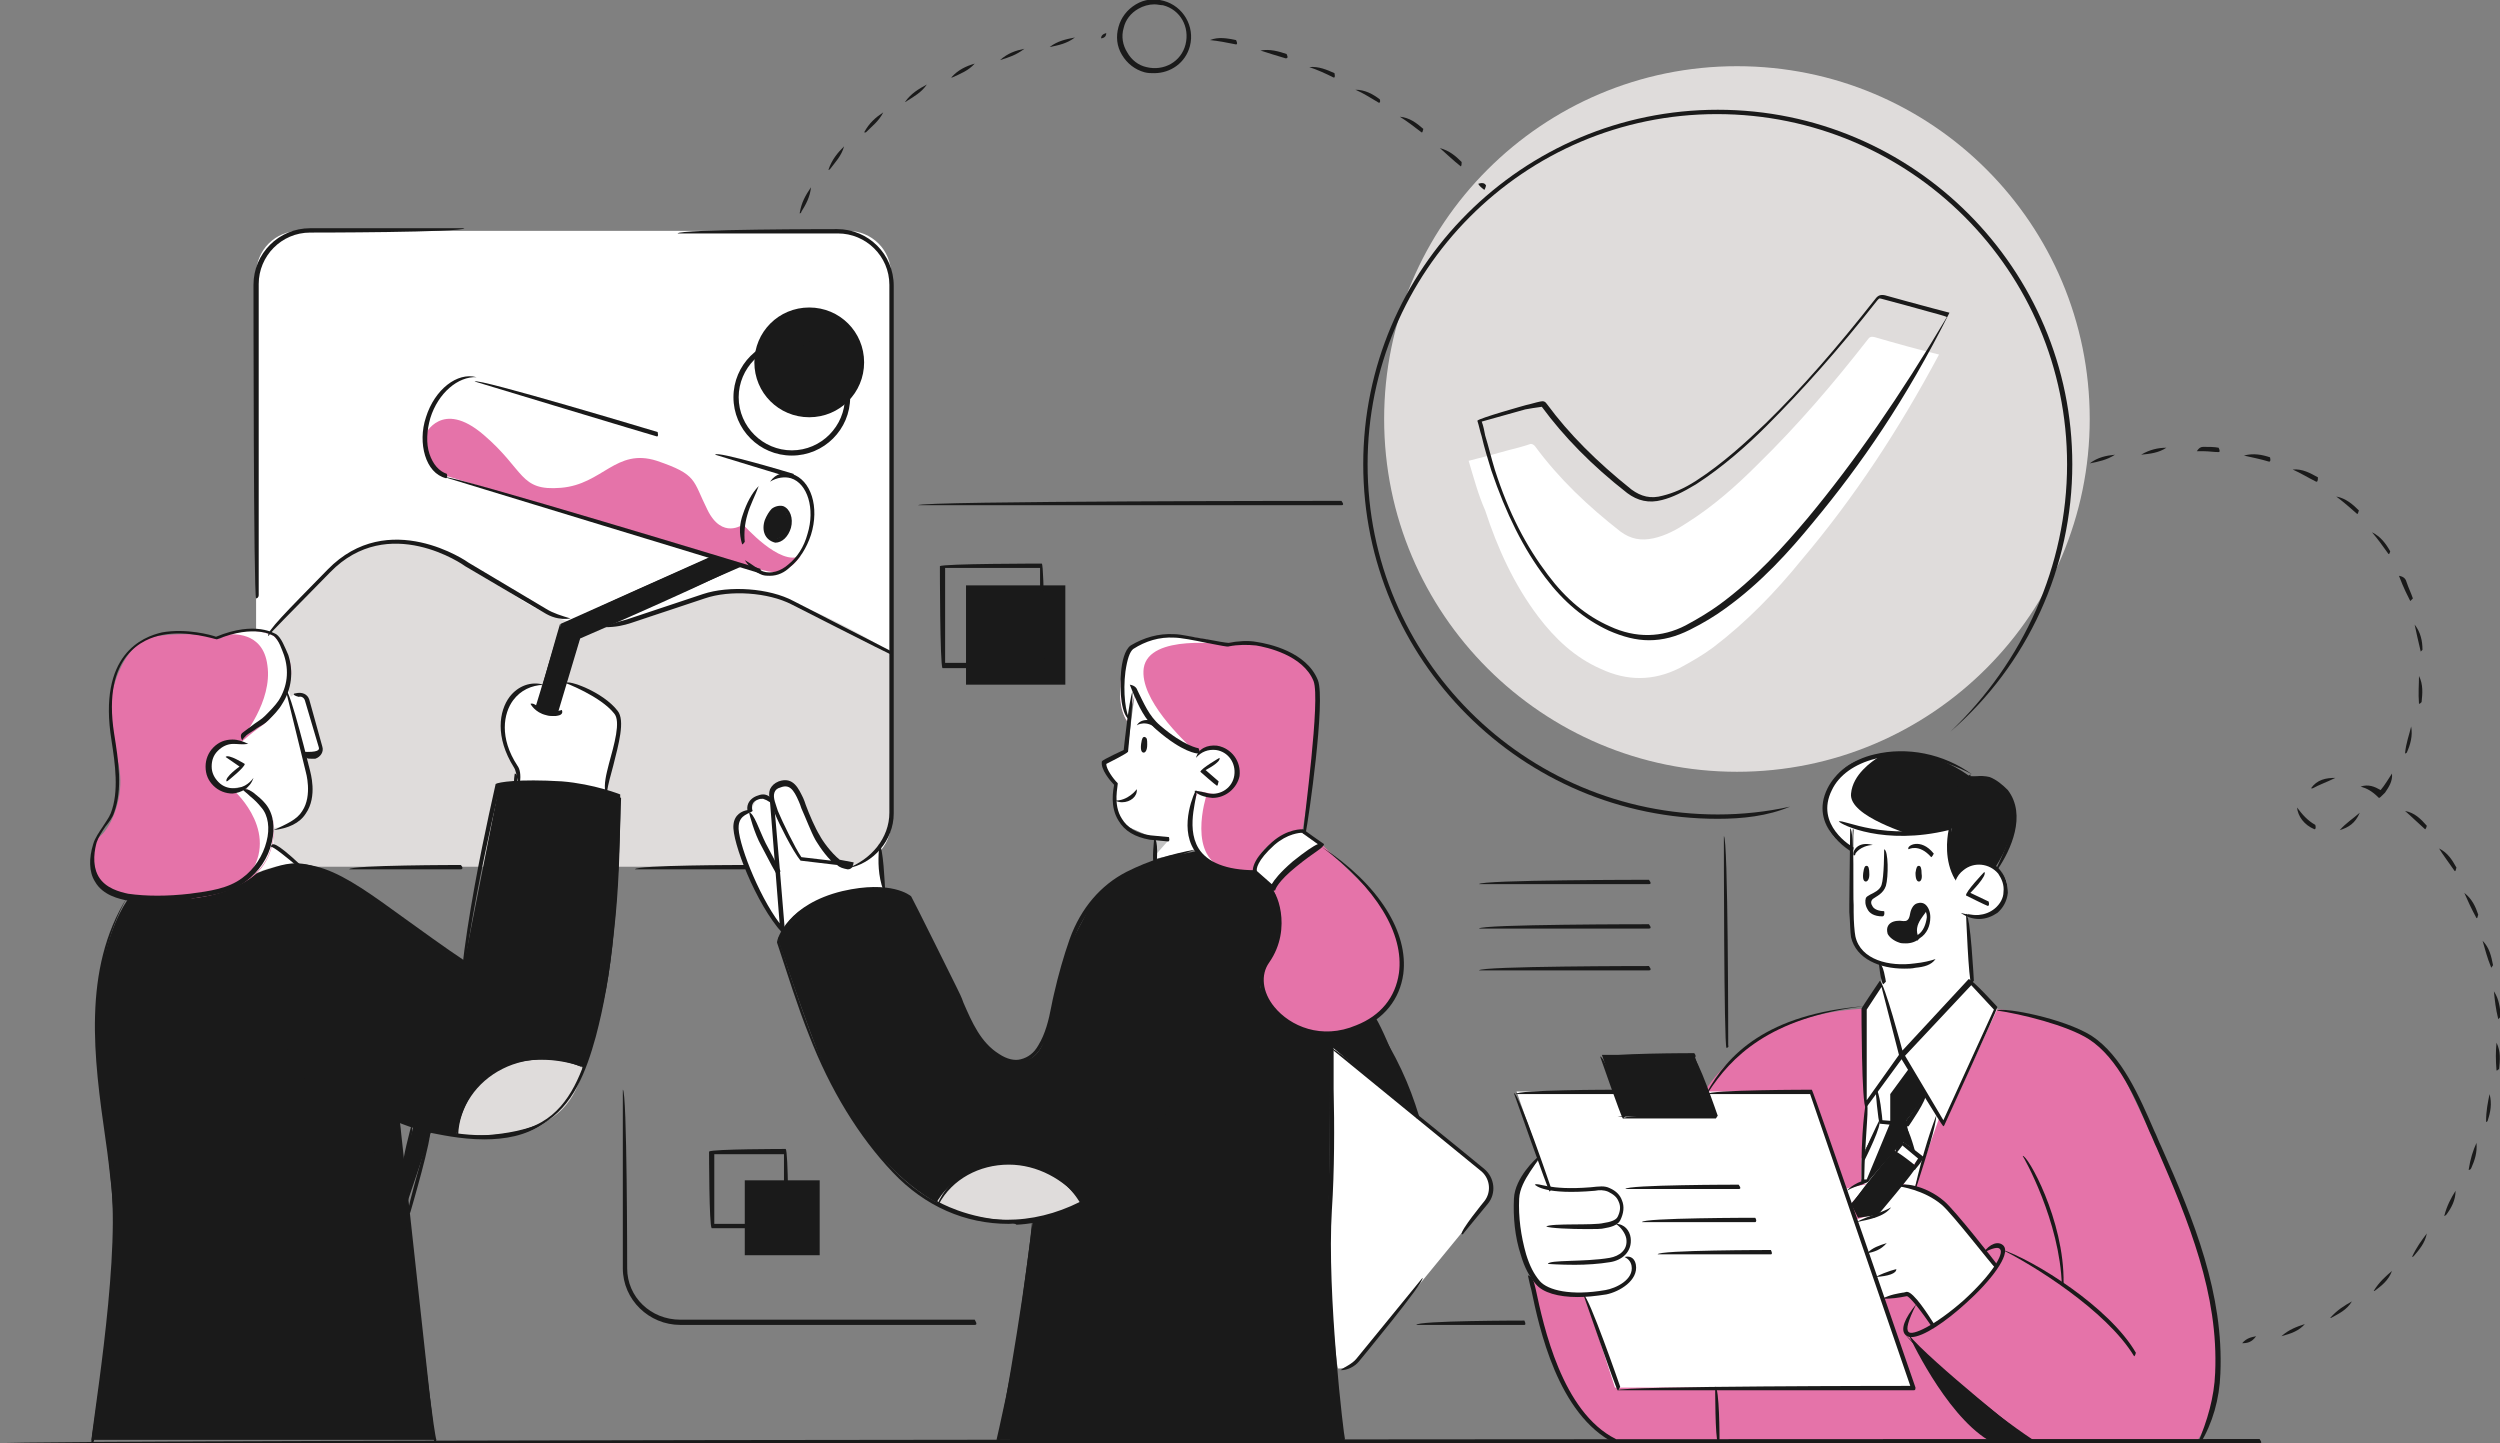 <?xml version="1.0" encoding="utf-8"?>
<!-- Generator: Adobe Illustrator 24.3.0, SVG Export Plug-In . SVG Version: 6.00 Build 0)  -->
<svg version="1.1" id="レイヤー_1" xmlns="http://www.w3.org/2000/svg" xmlns:xlink="http://www.w3.org/1999/xlink" x="0px"
	 y="0px" viewBox="0 0 287 165.7" style="enable-background:new 0 0 287 165.7;" xml:space="preserve">
<rect x="0" y="0" width="287" height="165.7" fill="#808080" stroke="none"/>
<style type="text/css">
	.st0{fill:#FFFFFF;}
	.st1{fill:#DFDCDB;}
	.st2{fill:#E573A9;}
	.st3{fill:#1A1A1A;}
	.st4{fill:#C3C3C3;}
</style>
<g>
	<path class="st0" d="M97.3,99.4H34.4c-2.8,0-5-2.2-5-5V31.5c0-2.8,2.2-5,5-5h62.9c2.8,0,5,2.2,5,5v62.9
		C102.3,97.2,100,99.4,97.3,99.4z"/>
	<g>
		<path class="st1" d="M239.9,48.1c0,22.3-18.1,40.5-40.5,40.5c-22.3,0-40.5-18.1-40.5-40.5c0-22.3,18.1-40.5,40.5-40.5
			C221.8,7.6,239.9,25.7,239.9,48.1z"/>
		<path class="st1" d="M85.5,99.5h-50c0,0-8.1,0.9-8.2,1c-0.1,0,3-26.4,3-26.4l0.5-1.5l8-7.9c0,0,2.1-2.1,6.3-2.4
			c4.1-0.3,7.8,2.1,10.9,4s7.7,6.2,14.4,5.4c6.7-0.8,8.7-3.8,14.8-3.8c6.1,0,17.1,7,17.1,7v19.4c0,0-0.7,4.7-5.1,5.3
			C92.8,100,85.5,99.5,85.5,99.5z"/>
		<path class="st2" d="M195.9,125c0,0,4.9-8.5,17.9-9.2l16,0.1c0,0,10.7,1,13.8,7.3c3.1,6.3,7.5,15.9,9.1,21.5
			c1.6,5.6,3.2,15.2-0.4,20.6h-67.3c0,0-4.3-2.2-6.4-8.3c-2.2-6.1-2.9-10.7-2.9-10.7L195.9,125z"/>
		<path class="st0" d="M34.3,99.3L31.4,97V95c0,0,2.5,0.3,3.7-2.4c1.2-2.6,0-6,0-6s0.3,0.2,1,0.1c0.7-0.1,0.6-1.1,0.6-1.1l-1.6-5.6
			c0,0-1-0.7-1.7,0l-0.4-1c0,0-1.2,2.7-2.6,3.7c-1.5,1-2.9,2-2.9,2.5c0,0-3.6-0.6-3.7,3c0,0,0.5,2.7,2.3,2.4
			c1.9-0.3,1.9-0.3,1.9-0.3s1.7,1.1,2.4,2.2c0.7,1.1,1.5,3.5,0.3,5.4c-1.2,1.9-1.5,2.4-1.5,2.4S31.8,99,34.3,99.3z"/>
		<path class="st0" d="M59.3,90l0.1-1.6c0,0-2.1-3.2-1.7-5.8c0.5-2.5,2.4-4.3,4.4-3.9c0.3,0.1-0.4,2.7-0.4,2.7s1.3,0.7,2,0.6
			l1.3-3.8c0,0,4.1,1.9,5.2,3c1.1,1.1,1.2,2.7,0.3,5.3c-0.9,2.5-1.1,4.4-1.1,4.4S61.3,89.4,59.3,90z"/>
		<path class="st0" d="M101.4,101.9l-0.3-4.9c0,0-1.9,2.2-3.2,2.3c-1.3,0.1-1.6,0.2-2.5-0.9c-0.9-1.1-1.9-2.7-2.8-4.8
			c-0.9-2.1-1.9-4.1-3-3.6c-1.1,0.5-1.1,1.8-1.1,1.8s-1-0.5-1.5-0.1c-0.5,0.4-0.8,1.6-0.8,1.6s-1.3,0-1.6,1.1
			c-0.3,1.2,0.7,5,2.4,8.1c1.8,3.1,2.8,4.6,2.8,4.6s0.9-2.9,5.2-4c4.3-1.2,6.4-0.9,6.4-0.9V101.9z"/>
		<path class="st0" d="M137.5,91c0,0,3.3,1.2,4.2-1.1c0.9-2.3-0.4-3.9-1.6-4s-2.7,0.5-2.7,0.5s-3.1-1.3-5.1-3.6c-2-2.2-2-3.4-2-3.4
			l-0.9,6.9l-2.8,1.2c0,0,0.8,2.2,1.7,2.4c0,0-1.3,3.9,1.6,5.2c2.9,1.3,2.9,1.1,2.9,1.1l-0.2,2.4l4.9-1.1
			C137.5,97.7,135.5,94.6,137.5,91z"/>
		<path class="st0" d="M229.1,145.5c0,0-4.3-5.6-5.7-7.1c-1.4-1.5-5.1-2.4-5.1-2.4l-3,3.3l-2.2,0.7l3,9l3.2-0.5l2.7,3.7
			C221.9,152.2,228.3,147.9,229.1,145.5z"/>
		<path class="st0" d="M212.5,138.2l2-2.3c0,0-2.6,0.5-2.6,0.6c0,0.1,0.6,1.6,0.6,1.6V138.2z"/>
		<path class="st0" d="M226.3,112.6l-0.4-7.7c0,0,3.6,1,4.4-1.9c0.8-2.9-1.9-4.2-3.3-3.9c-1.5,0.3-2.5,1.5-2.5,1.5s-1.2-2.3-0.5-5.6
			c0,0-3.6,0.9-6.5,0.5c-2.9-0.4-4.7-0.7-4.7-0.7l-0.1,11.9c0,0,0.1,3.5,3.2,3.9l0.1,2.3l-1.9,2.9l0.1,11.1l-0.5,9h0.7l4-4.7l2,1.6
			l-2,3.1l1.4,0.4l2.8-7.9l0.7,0.4l6-13L226.3,112.6z"/>
		<path class="st2" d="M48.8,49.9c0,0,1.9-4.1,6.7,0c4.8,4.1,4.1,6.5,8.9,6.1c4.8-0.4,6.3-4.6,11-3.1c4.7,1.6,4.1,2.2,5.8,5.6
			c1.7,3.5,4.1,1.7,4.1,1.7s4.3,4.9,6.6,3.6c0,0-1.3,2.3-3.7,1.8c-2.4-0.4-37.4-11.1-37.4-11.1S48.3,53.1,48.8,49.9z"/>
		<path class="st3" d="M137.5,97.7c0,0-9.8,1.4-12.3,6.2c-2.4,4.8-2.6,4.2-3.8,9.7c-1.2,5.5-1.7,8.6-5,8.2c-3.3-0.4-4.7-3.6-5.5-5.4
			c-0.8-1.7-6.5-13.4-6.5-13.4s-3.9-1.8-8.7-0.2c-4.8,1.6-6.4,5-6.4,5s3.4,10.2,5.2,14.5c1.9,4.3,8.1,16,18.8,17.9l5.3-0.3
			c0,0-1,7.4-1.6,12.1c-0.6,4.7-2.6,13.3-2.6,13.3l39.7,0.2l-0.9-8.5c0,0-0.9-11.4-0.7-17.2c0.2-5.8,0.2-19.7,0.2-19.7l9.8,7.8
			c0,0-3.1-8.7-4.6-11.1l-13.5-16.7C144.5,100.2,139.5,100.5,137.5,97.7z"/>
		<path class="st2" d="M137.5,90.8c0,0-1.9,3.7-0.3,6.6c1.6,3,6.8,2.7,6.8,2.7s0.5-3.8,5.5-4.7c0,0,1.5-8.2,1.6-12
			c0.1-3.8,0.2-6.2-1.7-7.4c-1.9-1.2-5.3-2.9-8.9-2.1c0,0-5.6-1.5-8-0.8c-2.4,0.7-3,1.4-3,1.4s-2,5.5-0.1,8.3l0.9-3.2
			c0,0,3,5.8,6.7,6.5l0.7,0.1c0,0,2.9-1.9,4.2,1.3c0,0,0.3,4.1-2.4,3.7L137.5,90.8z"/>
		<path class="st2" d="M146.1,101.9c0,0,1,2.1,0.7,4.5c-0.4,3.6-3.2,5.2-1.7,7.9c1.5,2.7,4.4,5.5,9.3,4c4.9-1.5,5.8-3.8,6.4-6.8
			c0.6-3-0.9-6.6-3.1-8.8c-2.2-2.2-6-5.8-6-5.8S146.7,100.3,146.1,101.9z"/>
		<polygon class="st4" points="134.2,96.4 132.7,98.1 132.7,96.2 		"/>
		<path class="st0" d="M144,100.2l2,1.6c0,0,1.7-2.2,2.9-2.9c1.2-0.7,2.8-1.7,2.8-1.7l-2.4-1.7C149.4,95.5,144.1,96.3,144,100.2z"/>
		<path class="st0" d="M152.8,120.1l17.9,14.8c0,0,1.1,1.5,0.2,2.8c-0.9,1.2-15.4,18.8-15.4,18.8s-1.1,0.7-1.9,0.6
			c-0.2-0.2-1.2-11.2-1-16.7C152.7,134.7,152.8,120.1,152.8,120.1z"/>
		<path class="st3" d="M57.3,90.2c0,0,8.4-1,14,1.4c0,0-0.3,14.6-1.7,21.8c-1.5,7.2-3.6,16.6-11.7,17c-8.1,0.4-12-1.7-12-1.7l4,36.6
			H10.5c0,0,2.3-14.9,2.5-19.8c0.2-4.9,0-8.3-0.9-15.9c-0.9-7.6-1.5-13.6-0.3-18.9c1.1-5.3,3-7.6,3-7.6s4,0.6,8.1-0.1
			s5.6-2.1,5.6-2.1s0.8-0.7,2.2-1.1c1.4-0.4,2.7-1,4.8-0.5c2.1,0.5,6.7,3.4,10.8,6.3c4.1,2.9,7,4.9,7,4.9L57.3,90.2z"/>
		<polygon class="st0" points="177.9,136.2 174.1,125.3 208,125.3 219.7,159.2 185.4,159.3 		"/>
		<polygon class="st3" points="212.5,138.2 217.4,132.3 219.7,134 215.4,139.5 213.3,139.8 		"/>
		<path class="st3" d="M215.5,125.1l0.4,3.6l-2.1,3.9l-0.1,3c0,0,0.6,0.2,0.7,0.1c0.1-0.1,4-4.6,4-4.6l1.1,0.7l-0.7-3.1l2.3-2.9
			l-2.8-4.7L215.5,125.1z"/>
		<path class="st3" d="M212.6,97.6c0,0-3-1.4-3.1-4.1c-0.1-2.6,1.2-5.9,5.1-6.5c3.8-0.5,7-1.1,11.5,2.1c0,0,4,0,4.9,3.1
			c0.9,3.2-1.9,7.3-1.9,7.3s-0.9-0.6-2.1-0.6c-1.2,0-2.8,1.7-2.7,1.7c0.1,0-1.2-2.5-0.2-5.5c0,0-3.4,1-6.8,0.5
			c-3.5-0.5-4.5-0.7-4.5-0.7L212.6,97.6z"/>
		<path class="st3" d="M221.2,104.5c0,0-1.8,1.1-1.2,2.9c0,0-0.5,0.9-1.5,0.6c-0.9-0.3-1.9-0.7-1.6-1.4c0.3-0.7,1-0.7,1.6-0.7
			c0.6,0,0.8,0.1,0.9-0.5c0.1-0.6,0-1.6,0.9-1.6C221.2,103.9,221.2,104.5,221.2,104.5z"/>
		<polygon class="st0" points="219.2,122.6 217,125.6 217,128.9 214.3,135.4 213.7,135.4 213.7,133 215.9,128.7 215.5,125.1 
			218.4,121.1 		"/>
		<path class="st3" d="M219.1,153.2c0,0,4.1,9,9.1,12.1l5,0.2C233.2,165.5,221.5,156.2,219.1,153.2z"/>
		<polygon class="st0" points="217.6,132.2 219.5,133.9 220.6,132.7 218.4,131.1 		"/>
		<g>
			<path class="st0" d="M168.6,52.9c1.6-0.4,3.1-0.8,4.5-1.2c0.8-0.2,1.6-0.4,2.5-0.7c0.2-0.1,0.4,0,0.6,0.2
				c2.8,3.8,6.1,6.9,9.8,9.8c1.2,0.9,2.4,1.1,3.8,0.8c1.4-0.3,2.7-1,3.9-1.8c3-1.9,5.6-4.2,8.1-6.7c4.6-4.5,8.7-9.3,12.6-14.3
				c0.2-0.3,0.4-0.4,0.8-0.3c2.4,0.7,4.9,1.4,7.4,2c-4.6,8.6-9.7,16.4-15.8,23.6c-3,3.7-6.3,7.1-10.1,10c-1.2,0.9-2.6,1.7-3.9,2.4
				c-3,1.5-6,1.5-9,0.1c-3-1.3-5.3-3.5-7.2-6c-2.8-3.7-4.7-7.9-6.1-12.2C169.7,56.8,169.2,54.9,168.6,52.9z"/>
		</g>
		<path class="st2" d="M28.2,90.5c0,0,3.1,2.3,3.2,3.9c0.2,1.6-0.1,4.6-2.6,6.4c-2.6,1.8-5.4,2.3-8.5,2.5c-3.1,0.1-8.4,0-9-2.2
			c-0.7-2.2-0.9-4.2,0.3-5.2c1.2-1.1,2.4-4,2.2-6.8c-0.2-2.8-1.9-6.2-0.8-10.1c1.1-3.9,2.9-5.7,5.2-6c2.3-0.3,5-0.3,6.5,0.3l0.6,0
			c0,0,2.8-1.8,6.2-0.3c0,0,2.9,2.7,1.6,5.8c-1.3,3.1-2.3,4-3.3,4.7c-1,0.7-2.1,1.7-2.1,1.7s-3.6-0.4-3.7,2.7
			C23.8,90.9,27,91.3,28.2,90.5z"/>
		<path class="st0" d="M33,78.8c1.3-3.1-1.6-5.8-1.6-5.8c-2-0.9-3.8-0.6-5-0.2c0,0.1,3.8-0.5,4.3,3.6c0.6,4.1-2.9,8.3-2.9,8.3
			c0.6-0.4,1.2-0.9,1.8-1.2C30.7,82.8,31.7,81.9,33,78.8z"/>
		<path class="st0" d="M31.4,94.4c-0.1-1.5-2.9-3.6-3.2-3.9c-0.5,0.2-0.9,0.3-1.3,0.3c0,0,5.7,5.1,1.2,10.3c0.2-0.1,0.4-0.3,0.6-0.4
			C31.3,99,31.5,96,31.4,94.4z"/>
		<path class="st3" d="M28.9,116.2c0,0,11.3,15.3,17.3,18.4l-0.3-5.9C45.9,128.7,32.1,120.4,28.9,116.2z"/>
		<path class="st3" d="M99.2,41.6c0,3.5-2.8,6.3-6.3,6.3c-3.5,0-6.3-2.8-6.3-6.3s2.8-6.3,6.3-6.3C96.4,35.3,99.2,38.1,99.2,41.6z"/>
		<polygon class="st3" points="186.3,128.1 183.9,121.1 194.5,121.1 196.9,128.1 185.7,128.2 		"/>
		<path class="st0" d="M176.7,133.1l1.4,3.4c0,0,1.8,0.4,3.9,0.2c2.1-0.2,4.2-0.3,4.4,1.7c0.2,2-0.6,1.9-0.6,1.9s1.5,0.7,1.4,2
			c-0.1,1.3-0.7,1.7-0.7,1.7s1,0.3,1.2,1.5c0.2,1.2-1.7,3.3-5.3,3.1c-3.6-0.2-5.6-0.3-6.3-1.8c-0.7-1.5-1.7-3.2-1.9-6
			C174,138,173.5,136.6,176.7,133.1z"/>
		<path class="st0" d="M212.5,91.1c0.2-2.2,2.4-3.7,3.2-4.2c-0.4,0.1-0.7,0.1-1.1,0.2c-3.8,0.5-5.2,3.8-5.1,6.5
			c0.1,2.6,3.1,4.1,3.1,4.1l0.1-2.5c0,0,1.1,0.2,4.5,0.7c0.8,0.1,1.6,0.1,2.4,0.1C219.6,95.8,212.2,93.8,212.5,91.1z"/>
		<path class="st0" d="M130.3,79.6c0,0,3,5.8,6.7,6.5c-1.1-1.1-6.2-5.8-5.7-9.4c0.6-4,9.4-2.7,9.4-2.7c-0.2-0.1-5.8-1.6-8.2-0.9
			c-2.4,0.7-3,1.4-3,1.4s-2,5.5-0.1,8.3L130.3,79.6z"/>
		<path class="st0" d="M141,99.8c-4.9-1.1-2.5-8.5-2.5-8.5c-0.1-0.3-0.9-0.5-0.9-0.5s-1.9,3.7-0.3,6.6c0.9,1.6,2.8,2.3,4.4,2.5
			C141.5,99.9,141.3,99.9,141,99.8z"/>
		<rect x="110.9" y="67.2" class="st3" width="11.4" height="11.4"/>
		<path class="st1" d="M107.6,137.9c0,0,2.4-4.4,8.2-4.4c5.8,0,8.2,4.6,8.2,4.6s-3,2-7.9,2C111.1,140,107.6,137.9,107.6,137.9z"/>
		<path class="st1" d="M52.4,130.3c0,0,0.7-5.9,5.3-7.8c4.6-1.9,9.2,0,9.2,0s-0.5,4.9-5.1,6.6C57.3,130.8,52.4,130.3,52.4,130.3z"/>
		<path class="st3" d="M81.6,63.9l-17.2,7.7l-2.9,9.5c0,0,1.2,1.3,2.3,0.8l2.8-8.8L85.2,65L81.6,63.9z"/>
		<polygon class="st3" points="47.5,129.2 46.2,133.9 46.5,138.8 49.5,129.9 		"/>
		<path class="st3" d="M89.9,58.3c0,0-1.7,0.3-1.8,1.5C88,60.9,88,62.1,88.8,62c0.7-0.1,1.9-0.9,1.9-1.8
			C90.6,59.3,89.9,58.3,89.9,58.3z"/>
		<rect x="85.5" y="135.5" class="st3" width="8.6" height="8.6"/>
		<g>
			<path class="st3" d="M257.4,154.2c0.5-0.6,1.1-0.7,1.6-0.8C258.5,154.1,258,154.2,257.4,154.2
				C257.4,154.2,257.4,154.2,257.4,154.2z M261.9,153.4c0.9-0.8,1.8-1.1,2.7-1.4C263.9,152.8,263,153.1,261.9,153.4
				C262,153.4,261.9,153.4,261.9,153.4z M267.5,151.3c0.8-0.9,1.6-1.4,2.5-1.9c-0.6,1-1.5,1.4-2.4,1.9
				C267.6,151.3,267.5,151.3,267.5,151.3z M272.5,148.2c0.6-1,1.4-1.7,2.1-2.3c-0.4,1.1-1.2,1.7-2,2.3
				C272.7,148.2,272.6,148.2,272.5,148.2z M276.9,144.3c0.5-1.1,1.1-1.9,1.7-2.7c-0.2,1.1-0.9,1.9-1.5,2.6
				C277.1,144.2,277,144.3,276.9,144.3z M280.6,139.6c0.3-1.2,0.8-2.1,1.3-2.9c0,1.1-0.5,2-1.1,2.8
				C280.7,139.5,280.7,139.6,280.6,139.6z M283.4,134.3c0.2-1.3,0.5-2.2,0.9-3.1c0.1,1.1-0.2,2-0.6,2.9
				C283.6,134.3,283.5,134.3,283.4,134.3z M285.4,128.8c0-1.3,0.2-2.2,0.4-3.2c0.3,1.1,0.1,2.1-0.2,3
				C285.6,128.7,285.5,128.8,285.4,128.8z M286.6,122.9c-0.1-1.2-0.1-2.2,0-3.2c0.5,1,0.4,2,0.3,3
				C286.8,122.8,286.7,122.9,286.6,122.9z M286.8,117c-0.3-1.2-0.4-2.2-0.5-3.2c0.6,0.9,0.7,1.9,0.8,2.9
				C286.8,117,286.8,117,286.8,117z M286,111.1c-0.5-1.2-0.7-2.1-1-3.1c0.8,0.8,1,1.8,1.2,2.8C286,111.1,286,111.1,286,111.1z
				 M284.3,105.4c-0.6-1.1-1-2-1.4-2.9c0.9,0.7,1.3,1.6,1.6,2.5C284.4,105.4,284.4,105.4,284.3,105.4z M281.8,100
				c-0.7-1-1.3-1.8-1.8-2.6c1,0.5,1.5,1.3,2,2.2C281.9,100,281.9,100,281.8,100z M268.6,95.3c0.7-0.8,1.5-1.3,2.3-2
				C270.4,94.5,269.6,95,268.6,95.3C268.7,95.3,268.6,95.3,268.6,95.3z M278.4,95.2c-0.9-0.8-1.6-1.5-2.3-2.1
				c1.1,0.2,1.8,0.9,2.5,1.7C278.5,95.2,278.4,95.2,278.4,95.2z M265.7,95.2c-1.2-0.5-1.9-1.5-2-2.5c0.6,0.8,1.2,1.5,2.1,2
				C265.9,95.1,265.8,95.2,265.7,95.2z M273.1,91.6c-0.8-0.8-1.4-1.1-2.1-1.3c0.9-0.3,1.6,0,2.3,0.4c0.5-0.6,0.9-1.3,1.3-1.9
				c0.1,0.9-0.4,1.6-0.8,2.2C273.3,91.5,273.2,91.6,273.1,91.6z M265.3,90.5c0.7-1,1.7-1.2,2.8-1.2c-1,0.5-1.9,0.8-2.6,1.2
				C265.4,90.5,265.4,90.5,265.3,90.5z M276.1,86.5c0.1-1.2,0.5-2.2,0.7-3.1c0.2,1.1-0.1,2.1-0.5,3
				C276.3,86.4,276.2,86.5,276.1,86.5z M277.7,80.8c-0.1-1.3,0-2.2,0-3.2c0.5,1,0.4,2,0.3,3C277.9,80.7,277.8,80.8,277.7,80.8z
				 M277.9,74.8c-0.3-1.2-0.5-2.2-0.7-3.1c0.7,0.9,0.9,1.9,0.9,2.9C277.9,74.8,277.9,74.8,277.9,74.8z M276.7,69
				c-0.4-0.8-0.7-1.4-0.9-1.9c-0.1-0.3-0.3-0.7-0.4-1c0.6,0.1,0.8,0.4,0.9,0.8c0.2,0.6,0.5,1.2,0.7,1.8C276.7,69,276.7,69,276.7,69z
				 M274.2,63.6c-0.7-1-1.3-1.8-1.9-2.5c1,0.5,1.6,1.3,2.1,2.2C274.3,63.6,274.3,63.6,274.2,63.6z M270.6,59c-0.9-0.8-1.6-1.4-2.4-2
				c1.1,0.2,1.9,0.9,2.6,1.6C270.7,58.9,270.7,59,270.6,59z M265.9,55.3c-1-0.5-1.8-1-2.7-1.4c1.1-0.1,2,0.4,2.9,0.9
				C266.1,55.3,266,55.3,265.9,55.3z M239.9,53.2c0.9-0.7,1.9-0.9,2.9-1C241.9,52.8,240.9,53,239.9,53.2
				C239.9,53.2,239.9,53.2,239.9,53.2z M260.5,53c-1-0.3-2-0.5-2.9-0.7c1.1-0.3,2.1-0.1,3,0.2C260.7,52.9,260.6,53,260.5,53z
				 M245.8,52.2c1-0.6,2-0.8,2.9-0.8C247.8,52,246.8,52.1,245.8,52.2C245.8,52.2,245.8,52.2,245.8,52.2z M254.7,51.9
				c-0.6,0-1.1-0.1-1.7-0.1c-0.3,0-0.5,0-0.8,0c0.3-0.5,0.6-0.5,0.8-0.5c0.6,0,1.2,0,1.7,0.1C254.9,51.8,254.8,51.9,254.7,51.9z"/>
		</g>
		<g>
			<path class="st3" d="M162.6,128.4c-1.3-3.7-2.7-7-5-11.4c2.8,4.3,4.2,7.5,5.3,11.1C162.6,128.4,162.6,128.4,162.6,128.4z"/>
		</g>
		<g>
			<path class="st3" d="M132.8,83.7c-1.1-1.1-2.3-0.5-2.3-0.4c0.3-0.7,1.6-1,2.5,0C132.9,83.7,132.8,83.7,132.8,83.7z"/>
		</g>
		<path class="st3" d="M131.4,84.6c-0.2,0-0.3,0.1-0.4,0.8c-0.1,0.8,0.1,1,0.3,1c0.2,0,0.4-0.3,0.4-0.9
			C131.7,84.9,131.7,84.7,131.4,84.6z"/>
		<g>
			<path class="st3" d="M139.2,91.6c-1.1-0.1-1.7-0.4-2.1-0.8c0.7,0,1.2,0.2,1.7,0.3c1.4,0.2,2.7-0.7,2.9-2.1
				c0.2-1.4-0.7-2.7-2.1-2.9c-0.9-0.1-1.7,0.2-2.3,0.9c0.3-1.1,1.3-1.5,2.4-1.4c1.7,0.3,2.8,1.8,2.6,3.5
				C142,90.5,140.7,91.6,139.2,91.6z"/>
		</g>
		<g>
			<path class="st3" d="M139.7,90.2c-0.2-0.1-1.9-1.6-1.9-1.6c0.1-0.4,2.2-1.6,2.2-1.6c0.2,0.5-1.6,1.4-1.6,1.4l1.5,1.3
				C139.8,90.1,139.8,90.2,139.7,90.2z"/>
		</g>
		<g>
			<path class="st3" d="M134.1,96.6c0,0-2.1-0.2-2.1-0.2c-1.7-0.3-2.9-1-3.6-2.2c-1-1.6-0.6-3.5-0.5-4.1c-0.4-0.4-1.6-1.8-1.4-2.7
				c0.1-0.2,2.5-1.3,2.5-1.3c0.1-0.9,0.6-5.6,1-6.7c0.1,1.3-0.5,6.8-0.5,6.9c-0.1,0.2-2.5,1.4-2.5,1.4c0,0.6,0.8,1.7,1.3,2.2
				c0.1,0.3-0.6,2.4,0.5,4.1c0.6,1,1.7,1.7,3.3,1.9l2.1,0.2C134.3,96.5,134.2,96.6,134.1,96.6z"/>
		</g>
		<g>
			<path class="st3" d="M114.5,165.6c0.9-3.9,3.7-20.9,4-25.7c0.2,4.8-2.5,21.9-3.7,25.5C114.7,165.5,114.6,165.6,114.5,165.6z"/>
		</g>
		<g>
			<path class="st3" d="M154.1,165.6c-0.3-0.4-2.4-17-1.7-26.7c0.3-4.4,0.2-9.6,0.2-13.8c0-1.6,0-3.1,0-4.4c0-0.6,0-1.2,0-1.8
				c0.5,0.6,0.5,1.1,0.5,1.8c0,1.3,0,2.8,0,4.3c0.1,4.2,0.1,9.4-0.2,13.9c-0.6,9.6,1.4,26.2,1.5,26.3
				C154.2,165.6,154.2,165.6,154.1,165.6z"/>
		</g>
		<g>
			<path class="st3" d="M115.8,140.5c-5,0-9.6-2-13.3-5.9c-3.9-4.1-7.2-9.5-9.6-15.7c-1.4-3.5-2.4-6.8-3.7-10.7
				c0-0.5,1.3-4.4,7.5-5.9c5.6-1.3,7.8,0.5,7.9,0.6c0.1,0.1,5.2,10.4,5.2,10.4c0.3,0.6,0.6,1.2,0.8,1.8c1,2.3,2,4.6,4.1,5.9
				c0.9,0.6,1.8,0.8,2.5,0.6c0.8-0.2,1.5-0.7,2-1.6c0.8-1.3,1.2-2.9,1.5-4.5c0.1-0.5,0.2-1,0.3-1.4c0.5-2.2,1.1-4.3,1.8-6.3
				c1.3-3.6,3.6-6.2,6.5-7.7c2.8-1.4,5-2,8-2.6c-2.9,1.1-5,1.7-7.8,3.1c-2.8,1.4-5,4-6.3,7.4c-0.8,2-1.3,4.1-1.8,6.3
				c-0.1,0.5-0.2,0.9-0.3,1.4c-0.3,1.6-0.7,3.3-1.6,4.6c-0.6,1-1.5,1.6-2.4,1.8c-0.9,0.2-1.9-0.1-2.9-0.7c-2.2-1.4-3.3-3.8-4.3-6.1
				c-0.3-0.6-0.5-1.2-0.8-1.8l-5.1-10.2c-0.3-0.2-2.5-1.6-7.4-0.5c-5.5,1.3-6.9,4.6-7.2,5.1c1.3,4,2.4,7.3,3.7,10.8
				c2.3,6.1,5.6,11.5,9.5,15.6c3.9,4,8.7,6,14,5.7c5.7-0.3,11.5-3.6,15.1-8.6c1.2-1.7,2.3-3.7,3.2-5.8c0.7-1.7,1.3-3.6,1.8-5.5
				c0.3-1.4,0.6-2.8,0.8-4.1c0.1-0.5,0.1-1,0.2-1.6c0.5,0.6,0.4,1.2,0.4,1.7c-0.2,1.4-0.4,2.8-0.8,4.2c-0.5,2-1.1,3.8-1.8,5.6
				c-0.9,2.2-2,4.2-3.3,5.9c-3.7,5.1-9.7,8.5-15.5,8.8C116.5,140.4,116.1,140.5,115.8,140.5z"/>
		</g>
		<g>
			<path class="st3" d="M128.8,92.1c-0.3,0-0.6-0.1-0.9-0.2c1.6,0.1,2.6-1.3,2.6-1.3C130.6,91.4,129.8,92.1,128.8,92.1z"/>
		</g>
		<g>
			<path class="st3" d="M137.5,86.5c-0.1,0-1.7-0.1-4.7-2.7c-1.4-1.2-2.1-2.8-2.7-4.2c-0.1-0.3-0.3-0.7-0.4-1
				c0.6,0.1,0.8,0.4,0.9,0.7c0.7,1.4,1.3,2.9,2.6,4c2.8,2.4,4.4,2.6,4.4,2.6C137.8,86.4,137.7,86.5,137.5,86.5z"/>
		</g>
		<g>
			<path class="st3" d="M149.6,95.7c0.1-1.7,2-15.4,1.2-17.5c-1.2-3-5.4-3.9-6.6-4.1c-1-0.1-2.1-0.1-3.1,0.1
				c-0.2,0.1-0.9-0.1-2.6-0.4c-1.4-0.3-3-0.6-3.7-0.6c-1.7-0.1-3.3,0.4-4.7,1.3c-0.4,0.3-0.7,1.2-0.9,2.6c-0.3,2.3,0,5,0.6,5.6
				c-1.1-0.4-1.3-3.4-1.1-5.6c0.1-1.1,0.4-2.5,1.1-3c1.5-0.9,3.2-1.4,5-1.3c0.8,0,2.4,0.4,3.8,0.6c1,0.2,2.2,0.4,2.4,0.4
				c1.1-0.2,2.3-0.3,3.3-0.1c1.3,0.2,5.7,1.1,7,4.4c0.9,2.3-1.1,16.1-1.4,17.5C149.8,95.6,149.7,95.7,149.6,95.7z"/>
		</g>
		<g>
			<path class="st3" d="M218.6,111.2c-2.8,0-5.5-1.1-6.1-3.6c-0.1-0.6-0.1-1.7-0.2-2.9l0-0.8c0-1.1,0.1-8.5,0.1-8.8
				c0.5,0.1,0.3,7.8,0.4,8.8l0,0.8c0,1.1,0.1,2.3,0.2,2.8c0.6,2.7,3.9,3.5,6.8,3.1c1-0.1,1.8-0.3,2.4-0.5c-0.5,0.7-1.3,0.9-2.3,1
				C219.5,111.2,219,111.2,218.6,111.2z"/>
		</g>
		<g>
			<path class="st3" d="M226.3,112.9c-0.3-0.2-0.6-8-0.6-8c0.5,0,0.9,7.7,0.9,7.7C226.3,112.9,226.3,112.9,226.3,112.9z"/>
		</g>
		<g>
			<path class="st3" d="M227.2,105.5c-0.7,0-1.4-0.2-2.1-0.7c1.4,0.4,2.8,0.4,3.9-0.5c0.6-0.5,1-1.2,1-1.9c0.1-0.8-0.2-1.5-0.6-2.1
				c-1-1.2-2.8-1.4-4-0.4c-0.4,0.3-0.7,0.7-0.9,1.2c-0.3-0.7,0.1-1.2,0.5-1.6c1.4-1.2,3.6-1,4.7,0.5c0.6,0.7,0.8,1.6,0.8,2.5
				c-0.1,0.9-0.5,1.7-1.2,2.3C228.7,105.2,228,105.5,227.2,105.5z"/>
		</g>
		<g>
			<path class="st3" d="M212.8,98.2c-0.2-0.4,0.4-1.7,2.2-1.2c-1.5,0.1-2,1-2,1C213,98.2,212.9,98.2,212.8,98.2z"/>
		</g>
		<g>
			<path class="st3" d="M221.7,98.4c-1.4-1.6-2.6-0.9-2.6-0.9c-0.3-0.4,1.4-1.4,2.9,0.5C221.8,98.4,221.7,98.4,221.7,98.4z"/>
		</g>
		<g>
			<g>
				<path class="st3" d="M218.8,108.3c-0.3,0-0.6,0-0.8-0.1c-0.6-0.2-1.1-0.6-1.3-1c-0.1-0.4-0.1-0.7,0.1-1c0.3-0.4,0.8-0.5,1.3-0.5
					c0.7,0.1,0.8,0,0.9-0.1c0.1-0.1,0.2-0.2,0.3-0.8c0.1-0.5,0.4-1,0.8-1.1c0.3-0.1,0.7-0.1,1,0.2c0.3,0.3,0.5,0.8,0.5,1.4
					c0,1-0.4,1.9-1.2,2.4C220,108.1,219.4,108.3,218.8,108.3z M217.2,107c0.1,0.2,0.4,0.5,0.9,0.7c0.3,0.1,1.2,0.3,2.1-0.4
					c0.6-0.4,0.9-1.2,1-2c0-0.5-0.2-0.9-0.3-1c-0.2-0.1-0.3-0.2-0.5-0.1c-0.2,0.1-0.4,0.4-0.5,0.7c-0.1,0.8-0.3,1-0.5,1.2
					c-0.3,0.2-0.4,0.3-1.3,0.2c-0.4,0-0.7,0.1-0.9,0.3C217.1,106.6,217.1,106.8,217.2,107L217.2,107z"/>
			</g>
		</g>
		<g>
			<path class="st3" d="M220.1,108c-1.2-1.9,0.2-3.3,1.1-3.7c0.2,0.5-1.8,1.7-0.9,3.4C220.2,107.9,220.1,108,220.1,108z"/>
		</g>
		<g>
			<path class="st3" d="M228.2,104c-0.1,0-2.5-1.2-2.5-1.2c-0.1-0.4,2.1-2.7,2.1-2.7c0.4,0.4-1.6,2.4-1.6,2.4l2.1,1
				C228.4,103.9,228.3,104,228.2,104z"/>
		</g>
		<path class="st3" d="M220.3,99.4c-0.2,0-0.3,0.1-0.4,0.8c0,0.8,0.2,1,0.4,1c0.2,0,0.4-0.3,0.3-0.9
			C220.6,99.7,220.5,99.4,220.3,99.4z"/>
		<path class="st3" d="M214.3,99.4c-0.2,0-0.3,0.1-0.4,0.8c-0.1,0.8,0.1,1,0.3,1c0.2,0,0.4-0.3,0.4-0.8
			C214.6,99.7,214.5,99.4,214.3,99.4z"/>
		<g>
			<path class="st3" d="M229.1,99.9c1.1-2.4,3-6.2,0.9-8.8c-0.5-0.6-1.1-1.1-1.9-1.4c-0.4-0.1-0.7-0.2-1.1-0.3
				c-0.8-0.1-0.9-0.1-0.9-0.2c1.4-0.2,1.8-0.1,2.3,0c0.8,0.3,1.5,0.9,2.1,1.5c2.2,2.9,0.3,6.9-1.1,9
				C229.3,99.9,229.2,99.9,229.1,99.9z"/>
		</g>
		<g>
			<path class="st3" d="M224.4,90.9c0.1-0.6,1.1-1.5,1.8-2c0.2,0.5-1.4,1.8-1.7,2C224.5,90.9,224.5,90.9,224.4,90.9z"/>
		</g>
		<g>
			<g>
				<g>
					<path class="st3" d="M215.1,139.8c-0.2-0.4,4.3-5.7,4.3-5.7l-1.8-1.5l-4.9,5.8c-0.4-0.3,4.7-6.3,4.7-6.3c0.4,0,2.6,1.8,2.6,1.8
						c0,0.4-4.6,5.8-4.6,5.8C215.2,139.7,215.2,139.8,215.1,139.8z"/>
				</g>
				<g>
					<path class="st3" d="M219.7,134.3c-0.2-0.4,0.5-1.3,0.5-1.3l-1.8-1.5l-0.7,0.9c-0.4-0.3,0.5-1.4,0.5-1.4c0.4,0,2.6,1.8,2.6,1.8
						c0,0.4-0.9,1.4-0.9,1.4C219.9,134.3,219.8,134.3,219.7,134.3z"/>
				</g>
			</g>
			<g>
				<path class="st3" d="M214.3,143.9c0.7-0.7,1.4-0.9,2.3-1.2C215.9,143.5,215.2,143.7,214.3,143.9
					C214.4,143.9,214.4,143.9,214.3,143.9z"/>
			</g>
			<g>
				<path class="st3" d="M213.1,140.3c1.3-0.7,3-1.1,4-1.7C216.3,139.7,214.6,140,213.1,140.3C213.1,140.3,213.1,140.3,213.1,140.3z
					"/>
			</g>
			<g>
				<path class="st3" d="M215.3,146.6c1.4-0.7,2.4-0.9,2.4-0.9C217.7,146.2,216.8,146.5,215.3,146.6
					C215.3,146.6,215.3,146.6,215.3,146.6z"/>
			</g>
			<g>
				<path class="st3" d="M211.9,136.8c1.2-1.3,2.7-1.4,2.7-1.4c0,0.5-1.4,0.6-2.6,1.3C212,136.7,211.9,136.8,211.9,136.8z"/>
			</g>
			<g>
				<path class="st3" d="M229.1,145.6c-0.3-0.2-5-6.3-6.2-7.3c-2-1.7-4.8-2.1-4.9-2.1c0.2-0.5,3-0.2,5.2,1.7c1.2,1,5.9,7,6.1,7.3
					C229.2,145.6,229.1,145.6,229.1,145.6z"/>
			</g>
			<g>
				<path class="st3" d="M221.9,152.5c-1.4-2.1-2.7-3.7-3-3.7c-1,0.2-1.8,0.3-2.8,0.3c0.9-0.5,1.8-0.6,2.3-0.7
					c0.2,0,0.4-0.1,0.5-0.1c0.8,0,2.5,2.7,3.2,3.8C222,152.4,222,152.5,221.9,152.5z"/>
			</g>
		</g>
		<g>
			<path class="st3" d="M245,155.7c-3.2-5.3-11.8-10.6-15.3-12.3c3.9,1.3,12.5,6.7,15.5,11.9C245.1,155.7,245,155.7,245,155.7z"/>
		</g>
		<g>
			<path class="st3" d="M233.2,165.7c-5.3-3.5-10.6-8.1-14.5-12.5c4.2,4,9.6,8.7,14.7,12.1C233.4,165.7,233.3,165.7,233.2,165.7z"/>
		</g>
		<g>
			<path class="st3" d="M252.3,165.7c1.1-2.6,1.9-5.3,2-8.1c0.4-9-3-17.3-6.7-25.8c-0.3-0.6-0.5-1.2-0.8-1.8
				c-1.6-3.8-3.6-8.5-7-10.7c-2.5-1.6-7.8-2.9-10.6-3.3c0.9-0.4,7.7,0.9,10.9,2.9c3.5,2.3,5.5,7,7.2,10.9c0.3,0.6,0.5,1.2,0.8,1.8
				c3.8,8.5,7.2,17,6.8,26.1c-0.1,2.9-0.9,5.7-2.3,8C252.4,165.7,252.3,165.7,252.3,165.7z"/>
		</g>
		<g>
			<path class="st3" d="M219.7,159.6h-34c0-0.5,33.6-0.5,33.6-0.5l-11.5-33.5H196c0-0.5,12-0.5,12-0.5c0.2,0.2,11.9,34.2,11.9,34.2
				C219.9,159.6,219.8,159.6,219.7,159.6z"/>
		</g>
		<g>
			<path class="st3" d="M185.4,125.6h-11.4c0-0.5,11.4-0.5,11.4-0.5C185.7,125.5,185.6,125.6,185.4,125.6z"/>
		</g>
		<g>
			<path class="st3" d="M219.4,153.5c-0.3,0-0.5-0.1-0.7-0.3c-0.5-0.6-0.1-1.8,1.3-3.5c-1,2-1.2,2.9-0.9,3.2c0.4,0.5,3-0.7,6.3-3.6
				c3.3-3,4.7-5.4,4.2-5.9c-0.2-0.3-0.9-0.1-1.9,0.4c0.7-1,1.7-1.4,2.3-0.8c0.9,1-1.5,4.1-4.3,6.6
				C223.4,151.7,220.8,153.5,219.4,153.5z"/>
		</g>
		<g>
			<path class="st3" d="M195.9,125.5c2.4-4.4,6.9-9.1,18.2-10c-11,1.3-15.4,5.9-18,9.9C196.1,125.5,196,125.5,195.9,125.5z"/>
		</g>
		<g>
			<path class="st3" d="M216.2,113c-0.3-0.2-0.5-2.4-0.5-2.4c0.5-0.1,0.8,2.1,0.8,2.1C216.2,113,216.2,113,216.2,113z"/>
		</g>
		<g>
			<path class="st3" d="M236.7,147.6c-0.2-7.4-4.4-14.8-4.5-14.9c0.5-0.2,4.8,7.3,4.7,14.6C237,147.5,236.9,147.6,236.7,147.6z"/>
		</g>
		<g>
			<path class="st3" d="M212.6,97.8c-0.2-0.1-5-2.9-2.8-7.3c0.9-1.8,2.8-3.3,5.4-3.9c3.7-0.9,7.9-0.1,11.2,2.3
				c-3.5-1.9-7.6-2.7-11.1-1.8c-2.4,0.6-4.2,1.9-5,3.6c-2,4,2.3,6.5,2.5,6.6C212.7,97.8,212.7,97.8,212.6,97.8z"/>
		</g>
		<g>
			<path class="st3" d="M224.4,100.9c-1.2-2.1-0.9-4.6-0.7-5.6c-7.4,1.8-12.3-0.6-12.6-1c0.5-0.3,5.3,2.4,12.9,0.4
				c0.2,0.7-0.5,3.6,0.6,5.8C224.5,100.9,224.5,100.9,224.4,100.9z"/>
		</g>
		<g>
			<path class="st3" d="M259.4,165.7H0c0-0.5,259.4-0.5,259.4-0.5C259.7,165.6,259.6,165.7,259.4,165.7z"/>
		</g>
		<g>
			<path class="st3" d="M85.2,62.5c-0.4-1.3-0.3-2.4,0.1-3.5c0.4-1.2,1-2.4,1.8-3.2c-0.4,1.1-1,2.2-1.3,3.3c-0.3,1-0.4,2.1-0.3,3.1
				C85.3,62.5,85.2,62.5,85.2,62.5z"/>
		</g>
		<g>
			<path class="st3" d="M88.4,66.1c-0.3,0-0.6,0-0.9-0.1c-0.8-0.3-1.5-0.9-2-1.7c0.9,0.5,1.4,1,2.1,1.3c0.9,0.3,2,0,2.9-0.8
				c1-0.8,1.8-2,2.2-3.5c0.9-2.9,0-5.8-1.9-6.4c-0.7-0.2-1.6-0.1-2.4,0.4c0.7-1,1.6-1.1,2.5-0.9c2.2,0.7,3.2,3.8,2.2,7
				c-0.5,1.5-1.3,2.8-2.4,3.7C90.1,65.7,89.3,66.1,88.4,66.1z"/>
		</g>
		<g>
			<path class="st3" d="M89,62.3c-1.2-0.3-1.6-1.4-1.2-2.6c0.2-0.5,0.5-1,0.8-1.3c0.4-0.3,0.9-0.4,1.3-0.3c0.8,0.3,1.2,1.4,0.9,2.5
				C90.5,61.6,89.8,62.3,89,62.3z M89.6,58.5c-0.2,0-0.4,0.1-0.6,0.3c-0.3,0.2-0.5,0.6-0.7,1.1c-0.3,0.9,0,1.7,0.5,1.9
				c0.5,0.2,1.2-0.4,1.5-1.3c0.3-0.9,0-1.7-0.5-1.9C89.7,58.5,89.7,58.5,89.6,58.5z"/>
		</g>
		<g>
			<path class="st3" d="M51.2,54.9c-1.2-0.3-2-1.3-2.4-2.6c-0.4-1.3-0.4-2.9,0.1-4.4c1-3.2,3.6-5.2,5.8-4.6
				c-2.1-0.1-4.4,1.8-5.3,4.7c-0.4,1.4-0.5,2.9-0.1,4.1c0.4,1.2,1.1,2,2,2.3C51.4,54.8,51.3,54.9,51.2,54.9z"/>
		</g>
		<g>
			<path class="st3" d="M91,54.9c-0.1,0-8.9-2.7-8.9-2.7c0.1-0.5,9,2.2,9,2.2C91.2,54.8,91.1,54.9,91,54.9z"/>
		</g>
		<g>
			<path class="st3" d="M75.4,50.1c-0.1,0-20.9-6.3-20.9-6.3c0.1-0.5,21,5.8,21,5.8C75.6,50.1,75.5,50.1,75.4,50.1z"/>
		</g>
		<g>
			<path class="st3" d="M87.2,65.8c-0.1,0-36.1-11-36.1-11c0.1-0.5,36.2,10.5,36.2,10.5C87.4,65.8,87.3,65.8,87.2,65.8z"/>
		</g>
		<g>
			<path class="st3" d="M64.6,71.9C64.5,71.4,82,63.8,82,63.8c0.2,0.5-17.3,8.1-17.3,8.1C64.7,71.9,64.7,71.9,64.6,71.9z"/>
		</g>
		<g>
			<path class="st3" d="M63.7,82.2c-0.2-0.3,2.4-9.1,2.4-9.1c0.1-0.2,19-8.4,19-8.4c0.2,0.5-18.5,8.6-18.5,8.6L64,82
				C63.9,82.1,63.8,82.2,63.7,82.2z"/>
		</g>
		<g>
			<path class="st3" d="M46.8,139.4c-0.2-0.3,2.5-9.5,2.5-9.5c0.5,0.1-2.2,9.3-2.2,9.3C47,139.3,46.9,139.4,46.8,139.4z"/>
		</g>
		<g>
			<path class="st3" d="M46.3,133.7c-0.2-0.3,0.9-4.4,0.9-4.4c0.5,0.1-0.7,4.2-0.7,4.2C46.6,133.6,46.5,133.7,46.3,133.7z"/>
		</g>
		<g>
			<path class="st3" d="M59.1,90.1c-0.2-0.3,0-1.3,0-1.3c0.5,0.1,0.2,1.1,0.2,1.1C59.3,90,59.2,90.1,59.1,90.1z"/>
		</g>
		<g>
			<path class="st3" d="M61.7,81.4c-0.2-0.3,2.6-9.8,2.6-9.8c0.5,0.2-2.4,9.6-2.4,9.6C62,81.3,61.9,81.4,61.7,81.4z"/>
		</g>
		<g>
			<path class="st3" d="M31.4,95.3c1.5-0.7,2.7-1.2,3.3-2.2c1.2-1.8,0.4-4.5,0.4-4.5l-2.3-9.4c0.5-0.1,2.8,9.3,2.8,9.3
				c0,0.1,0.9,2.9-0.5,4.9C34.4,94.5,33.1,95.1,31.4,95.3C31.4,95.3,31.4,95.3,31.4,95.3z"/>
		</g>
		<g>
			<path class="st3" d="M35.7,87.1c-0.2,0-0.4,0-0.5-0.1c-0.3-0.1-0.4-0.4-0.5-0.7c1.8,0.1,2-0.2,1.9-0.5L35,80.4
				c-0.1-0.3-0.4-0.5-0.7-0.4c-0.8-0.2-0.6-0.4-0.4-0.4c0.8-0.2,1.4,0.1,1.6,0.7l1.5,5.4c0.2,0.6-0.2,1.2-0.8,1.4
				C35.9,87.1,35.8,87.1,35.7,87.1z"/>
		</g>
		<g>
			<path class="st3" d="M18.1,103.6c-1.2,0-2.3-0.1-3.4-0.2c-1-0.2-2.9-0.6-3.8-2.2c-0.7-1.1-0.7-2.7-0.2-4.3c0.2-0.7,0.7-1.4,1.1-2
				c0.3-0.5,0.7-1,0.9-1.5c1-2.5,0.5-5.8,0.1-8.4c-1.6-9.9,3.6-11.9,5.8-12.4c2.8-0.5,5.7,0.3,6.2,0.5c4.6-1.9,6.8-0.3,6.9-0.3
				c0.6,0.4,1,1.5,1.4,2.4c0.6,1.9,0.4,3.9-0.7,5.6c-0.4,0.7-1,1.3-1.6,1.9c-0.4,0.4-0.8,0.6-1.3,0.9c-0.4,0.3-0.8,0.5-1.2,0.8
				c-0.2,0.2-0.4,0.4-0.5,0.6c-0.3-0.6-0.1-0.8,0.2-1c0.4-0.3,0.8-0.6,1.2-0.9c0.4-0.3,0.8-0.5,1.2-0.9c0.6-0.6,1.2-1.2,1.6-1.8
				c1-1.6,1.2-3.4,0.6-5.2c-0.2-0.5-0.6-1.8-1.2-2.2c0,0-2.1-1.4-6.5,0.4c-0.2,0-3.4-1.1-6.3-0.5c-2.1,0.4-6.9,2.3-5.5,11.3
				c0.5,3.1,1,6.4,0,9.1c-0.2,0.6-0.6,1.1-1,1.6c-0.4,0.6-0.8,1.2-1,1.8c-0.2,0.7-0.6,2.5,0.2,3.9c0.8,1.4,2.5,1.8,3.4,2
				c2.1,0.3,4.5,0.3,7.1,0c2.3-0.3,4.4-0.6,6-1.8c1.4-1,2.4-2.6,2.8-4.2c0.4-1.5,0.2-3-0.6-3.9c-0.4-0.5-0.8-0.9-1.3-1.3
				c-0.3-0.3-0.6-0.5-0.9-0.8c0.6-0.1,1,0.2,1.3,0.4c0.5,0.4,1,0.8,1.4,1.3c0.9,1.1,1.1,2.7,0.7,4.4c-0.4,1.8-1.5,3.4-3,4.5
				c-1.7,1.3-3.9,1.6-5.8,1.9C20.7,103.5,19.4,103.6,18.1,103.6z"/>
		</g>
		<g>
			<path class="st3" d="M132.5,8.4c-0.4,0-0.7,0-1.1-0.1c-1.1-0.3-2-1-2.6-2c-0.6-1-0.7-2.1-0.4-3.2c0.3-1.1,1-2,2-2.6
				c1-0.6,2.1-0.7,3.2-0.4c2.2,0.6,3.6,2.9,3,5.2C136.1,7.2,134.4,8.4,132.5,8.4z M132.5,0.5c-0.6,0-1.3,0.2-1.8,0.5
				c-0.9,0.5-1.5,1.3-1.7,2.2c-0.3,1-0.1,2,0.4,2.8c0.5,0.9,1.3,1.5,2.2,1.7c2,0.5,4-0.6,4.5-2.6c0.5-2-0.6-4-2.6-4.5
				C133.2,0.6,132.9,0.5,132.5,0.5z"/>
		</g>
		<g>
			<path class="st3" d="M55.6,130.8c-2.8,0-5.3-0.6-6.4-0.8c-8.2-2.1-14.9-8-20.5-13.6c5.9,5.1,12.6,11,20.6,13.1
				c1.9,0.5,8.4,1.9,12.9-0.7c3.3-1.9,4.7-5.8,5.8-9.7c1-3.4,1.6-7.2,2.1-12.2c0.4-4.4,0.7-9.1,0.8-15.2c-0.7-0.3-3.3-1.2-6.4-1.4
				c-4.1-0.3-6.5-0.1-7.1,0c-0.5,2-5.1,21.5-4.6,29.2c-1-8.1,4.1-29.3,4.1-29.5c0.3-0.2,2.6-0.6,7.6-0.3c3.7,0.3,6.7,1.5,6.7,1.5
				c0,6.5-0.2,11.2-0.7,15.6c-0.5,5-1.2,8.8-2.1,12.2c-1.1,4-2.6,8-6.1,10C60.4,130.4,57.9,130.8,55.6,130.8z"/>
		</g>
		<g>
			<path class="st3" d="M53.3,110.9c-2.9-1.9-5.2-3.6-7.3-5.1c-7.4-5.4-11-8.1-16.9-5c6-3.6,10-0.7,17.3,4.6c2.1,1.5,4.4,3.2,7.1,5
				C53.4,110.9,53.4,110.9,53.3,110.9z"/>
		</g>
		<g>
			<g>
				<path class="st3" d="M26.7,91.1c-0.8,0-1.6-0.3-2.2-0.9c-0.6-0.6-0.9-1.3-0.9-2.2c0-0.8,0.3-1.6,0.9-2.2
					c0.6-0.6,1.3-0.9,2.2-0.9c0.6,0,1.2,0.2,1.8,0.5c-0.7,0.1-1.2,0-1.7,0c-0.7,0-1.3,0.3-1.8,0.8c-0.5,0.5-0.7,1.1-0.7,1.8
					c0,0.7,0.3,1.3,0.8,1.8c0.5,0.5,1.1,0.7,1.8,0.7c0.9,0,1.7-0.5,2.2-1.2C28.7,90.5,27.7,91,26.7,91.1
					C26.7,91.1,26.7,91.1,26.7,91.1z"/>
			</g>
			<g>
				<path class="st3" d="M26,89.7c-0.2-0.5,1.5-1.7,1.5-1.7l-1.6-1.1c0.3-0.4,2.2,0.8,2.2,0.8c0,0.4-1.9,1.9-1.9,1.9
					C26.1,89.7,26,89.7,26,89.7z"/>
			</g>
		</g>
		<g>
			<path class="st3" d="M49.9,165.6c-0.8-1.8-4.3-32.3-4.3-36.8c0.5,4.4,4,35.1,4.5,36.5C50,165.6,49.9,165.6,49.9,165.6z"/>
		</g>
		<g>
			<path class="st3" d="M10.5,165.6c-0.2-0.5,3.2-19.6,2.3-29.2c-0.2-1.8-0.4-3.7-0.7-5.7c-1.3-9.1-2.7-19.4,2.5-27.7
				c-4.7,8.4-3.3,18.6-2,27.6c0.3,2,0.5,3.9,0.7,5.7c1,9.7-2.5,28.9-2.5,29C10.8,165.5,10.7,165.6,10.5,165.6z"/>
		</g>
		<g>
			<path class="st3" d="M197.2,94c-22.5,0-40.7-18.3-40.7-40.7c0-22.5,18.3-40.7,40.7-40.7c22.5,0,40.7,18.3,40.7,40.7
				c0,11.8-5.1,23-14,30.7c8.4-8,13.4-19.1,13.4-30.7c0-22.2-18-40.2-40.2-40.2S157,31.2,157,53.3c0,22.2,18,40.2,40.2,40.2
				c2.8,0,5.6-0.3,8.3-0.9C202.9,93.7,200,94,197.2,94z"/>
		</g>
		<g>
			<path class="st3" d="M52.9,99.8H40.1c0-0.5,12.8-0.5,12.8-0.5C53.2,99.6,53.1,99.8,52.9,99.8z"/>
		</g>
		<g>
			<path class="st3" d="M85.5,99.8H72.9c0-0.5,12.6-0.5,12.6-0.5C85.8,99.6,85.7,99.8,85.5,99.8z"/>
		</g>
		<g>
			<path class="st3" d="M97.2,99.7c2.8-1,4.9-3.5,4.9-6.4V32.7c0-3.3-2.7-5.9-5.9-5.9H77.8c0-0.5,18.3-0.5,18.3-0.5
				c3.6,0,6.5,2.9,6.5,6.5v60.6C102.6,96.4,100.3,99.2,97.2,99.7C97.2,99.7,97.2,99.7,97.2,99.7z"/>
		</g>
		<g>
			<path class="st3" d="M29.4,68.7c-0.3-0.3-0.3-36-0.3-36c0-3.6,2.9-6.5,6.5-6.5h17.7c0,0.5-17.7,0.5-17.7,0.5
				c-3.3,0-5.9,2.7-5.9,5.9v35.7C29.7,68.6,29.5,68.7,29.4,68.7z"/>
		</g>
		<g>
			<path class="st3" d="M111.9,152.1H78.1c-3.6,0-6.6-2.9-6.6-6.5v-20.5c0.5,0,0.5,20.5,0.5,20.5c0,3.3,2.7,5.9,6.1,5.9h33.8
				C112.2,152,112.1,152.1,111.9,152.1z"/>
		</g>
		<g>
			<path class="st3" d="M175,152.1h-12.4c0-0.5,12.4-0.5,12.4-0.5C175.2,152,175.1,152.1,175,152.1z"/>
		</g>
		<g>
			<path class="st3" d="M198.2,120.3c-0.3-0.3-0.3-24.3-0.3-24.3c0.5,0,0.5,24,0.5,24C198.5,120.2,198.3,120.3,198.2,120.3z"/>
		</g>
		<g>
			<path class="st3" d="M154,58h-48.6c0-0.5,48.6-0.5,48.6-0.5C154.3,57.9,154.2,58,154,58z"/>
		</g>
		<g>
			<path class="st3" d="M59.5,90.1c-0.2-1.2-0.3-1.7-0.5-2c-2.2-3.5-1.7-6.5-0.5-8.1c1-1.3,2.5-1.8,3.9-1.4
				c-1.4,0.1-2.6,0.6-3.5,1.8c-1.1,1.5-1.6,4.3,0.5,7.5c0.3,0.4,0.4,1,0.3,2C59.8,90,59.6,90.1,59.5,90.1z"/>
		</g>
		<g>
			<path class="st3" d="M34.3,99.6c-1.4-1.2-2.9-2.4-3.2-2.4c0.1-0.5,0.5-0.6,3.3,2C34.4,99.5,34.4,99.6,34.3,99.6z"/>
		</g>
		<g>
			<path class="st3" d="M63.5,82.2c-0.2,0-0.5,0-0.8-0.1c-1.3-0.3-1.8-1.3-1.8-1.3c0.5-0.2,0.9,0.6,1.9,0.8c1,0.2,1.7-0.1,1.7-0.1
				C64.7,82,64.3,82.2,63.5,82.2z"/>
		</g>
		<g>
			<path class="st3" d="M185.7,159.6c-0.2-0.2-3.9-10.9-3.9-10.9c0.5-0.2,4.2,10.5,4.2,10.5C185.8,159.6,185.8,159.6,185.7,159.6z"
				/>
		</g>
		<g>
			<path class="st3" d="M177.9,136.8c-0.2-0.2-4.1-11.3-4.1-11.3c0.5-0.2,4.3,11,4.3,11C178,136.7,177.9,136.8,177.9,136.8z"/>
		</g>
		<g>
			<path class="st3" d="M181.1,148.9c-2.2,0-4-0.5-4.8-1.5c-0.7-0.8-1.3-1.9-1.7-3.3c-0.7-2.1-0.9-4.4-0.8-6.5
				c0.1-2.4,2.6-4.7,2.8-4.8c0.3,0.4-2.1,2.6-2.2,4.8c-0.1,2.1,0.2,4.3,0.8,6.4c0.4,1.3,0.9,2.3,1.6,3.1c0.9,1,3.5,1.7,7.5,1
				c1.2-0.2,3.3-1.2,3-2.8c-0.1-0.5-0.4-0.8-0.8-1c0.8-0.2,1.2,0.3,1.3,0.9c0.3,1.8-1.9,3.1-3.4,3.4
				C183.1,148.8,182.1,148.9,181.1,148.9z"/>
		</g>
		<g>
			<path class="st3" d="M182.2,141.1c-1.9,0-4.3-0.1-4.7-0.3c0.6-0.4,5.5-0.1,6.6-0.4c0.7-0.1,1.4-0.3,1.6-0.7
				c0.3-0.6,0.4-1.2,0.1-1.8c-0.2-0.5-0.6-0.8-1.2-1.1c-0.5-0.2-1-0.2-1.5-0.1c-5.7,0.5-6.8-0.6-6.9-0.7c0.4-0.3,1.5,0.7,6.4,0.3
				c1-0.1,1.6-0.2,2.2,0.1c0.7,0.3,1.2,0.8,1.4,1.4c0.3,0.7,0.2,1.5-0.2,2.3c-0.3,0.6-1.2,0.8-1.8,0.9
				C183.9,141.1,183.1,141.1,182.2,141.1z"/>
		</g>
		<g>
			<path class="st3" d="M180.8,145.2c-1.7,0-3.1-0.1-3.1-0.1c0.1-0.5,4.2-0.2,7.1-0.7c1.1-0.2,2.1-0.9,1.9-2.2
				c-0.1-0.6-0.6-1.3-1.2-1.7c1,0,1.6,0.8,1.7,1.6c0.2,1.6-1,2.6-2.4,2.8C183.6,145.1,182.1,145.2,180.8,145.2z"/>
		</g>
		<g>
			<path class="st3" d="M185.4,165.7c-6.6-3.3-8.7-13.3-9.6-17.6c-0.2-0.7-0.3-1.3-0.4-1.7c0.6,0.2,0.7,0.8,0.9,1.6
				c0.9,4.2,3,14.1,9.2,17.2C185.6,165.7,185.5,165.7,185.4,165.7z"/>
		</g>
		<g>
			<g>
				<path class="st3" d="M189.3,73.5c-1.5,0-3-0.4-4.6-1.1c-2.8-1.3-5.2-3.3-7.3-6.1c-2.5-3.3-4.5-7.3-6.2-12.3
					c-0.4-1.3-0.8-2.6-1.1-3.9c-0.2-0.6-0.3-1.2-0.5-1.8c0.2-0.3,5.6-1.8,5.6-1.8c0.5-0.1,1.1-0.3,1.6-0.4c0.4-0.1,0.6,0,0.8,0.3
					c2.5,3.4,5.7,6.6,9.7,9.8c1.1,0.8,2.2,1.1,3.6,0.7c1.2-0.3,2.4-0.8,3.8-1.7c3.1-2,5.8-4.5,8-6.6c4.1-4,8.2-8.7,12.6-14.3
					c0.3-0.4,0.6-0.5,1.1-0.4c1.8,0.5,3.6,1,5.5,1.5l1.9,0.5c-5,10-10.2,17.5-15.6,24c-2.7,3.3-6,7-10.2,10c-1.1,0.8-2.4,1.6-4,2.4
					C192.4,73.1,190.9,73.5,189.3,73.5z M170.1,48.4c0.2,0.5,0.3,1.1,0.4,1.6c0.4,1.3,0.7,2.6,1.1,3.9c1.6,5,3.6,8.8,6.1,12.1
					c2.1,2.8,4.4,4.7,7.1,5.9c3,1.4,6,1.3,8.7-0.1c1.5-0.8,2.8-1.6,3.9-2.4c4.1-3,7.4-6.7,10.1-9.9c5.4-6.5,10.6-14,16-23.1
					c-0.1-0.1-2-0.6-2-0.6c-1.8-0.5-3.6-1-5.5-1.5c-0.3-0.1-0.3,0-0.5,0.2c-4.4,5.6-8.6,10.3-12.7,14.4c-2.2,2.2-5,4.7-8.1,6.7
					c-1.5,0.9-2.7,1.5-3.9,1.8c-1.5,0.4-2.8,0.1-4-0.8c-4.1-3.2-7.3-6.5-9.8-9.9c-0.8,0.1-1.3,0.2-1.9,0.3L170.1,48.4z"/>
			</g>
		</g>
		<g>
			<path class="st3" d="M69.5,91c-0.2-1,0.1-2.1,0.4-3.3c0.6-2.2,1.4-4.9,0.6-5.8c-1.6-2-5.6-3.5-5.6-3.5c0.3-0.4,4.3,1,6,3.2
				c0.9,1.1,0.1,3.9-0.5,6.3c-0.3,1.1-0.6,2.2-0.7,2.9C69.7,90.9,69.6,91,69.5,91z"/>
		</g>
		<g>
			<path class="st3" d="M153.9,157.3c0.5-0.4,1.3-0.7,1.8-1.3l7.6-9.3c0.4,0.3-7.3,9.6-7.3,9.6C155.5,156.9,154.7,157.3,153.9,157.3
				z"/>
		</g>
		<g>
			<path class="st3" d="M167.8,141.7c-0.2-0.4,2.6-3.8,2.6-3.8c0.8-1,0.7-2.5-0.3-3.4l-17.5-14.3c0.3-0.4,17.8,14,17.8,14
				c1.2,1,1.4,2.8,0.4,4l-2.8,3.4C168,141.7,167.9,141.7,167.8,141.7z"/>
		</g>
		<g>
			<path class="st3" d="M144,100.4c-3.5,0-5.8-1-6.9-2.8c-1.8-2.8,0.1-6.8,0.2-6.9c0.4,0.3-1.3,4.1,0.3,6.7c1,1.6,3.2,2.5,6.5,2.5
				C144.3,100.3,144.2,100.4,144,100.4z"/>
		</g>
		<g>
			<path class="st3" d="M146.1,102.3c-0.2-0.1-2.2-1.9-2.2-1.9c-0.1-0.2-0.5-1.4,2.1-3.7c1.8-1.6,3.5-1.5,3.6-1.5
				c0.1,0.1,2.4,1.7,2.4,1.7c-0.1,0.5-1,0.8-3.2,2.6c-2.1,1.7-2.4,2.6-2.4,2.7C146.1,102.3,146.1,102.3,146.1,102.3z M144.3,100
				l1.7,1.5c0.3-0.5,0.9-1.3,2.4-2.6c1.5-1.2,2.4-1.8,2.9-2l-1.8-1.3c-0.3,0-1.7,0.1-3.2,1.4C144.3,98.8,144.2,99.8,144.3,100z"/>
		</g>
		<g>
			<path class="st3" d="M132.5,99.2c-0.3-0.3,0-2.9,0-2.9c0.5,0,0.3,2.6,0.3,2.6C132.8,99.1,132.7,99.2,132.5,99.2z"/>
		</g>
		<g>
			<path class="st3" d="M152.3,118.9c-2.8,0-5.1-1.3-6.4-3c-1.5-1.9-1.7-4.1-0.6-5.7c2.6-3.7,0.6-8.1,0.6-8.1
				c0.5-0.2,2.6,4.4-0.2,8.4c-1,1.4-0.8,3.4,0.6,5.1c1.8,2.2,5.4,3.8,9.4,2.1c2.8-1.1,4.5-3.2,4.9-6c0.6-4.5-2.6-9.8-8.9-14.5
				c6.7,4.4,10,9.9,9.4,14.6c-0.4,2.9-2.2,5.2-5.2,6.4C154.6,118.7,153.4,118.9,152.3,118.9z"/>
		</g>
		<g>
			<g>
				<g>
					<path class="st3" d="M89.8,107.1c-3-3.3-5.8-10.5-5.6-12.4c0.1-1.2,1-1.6,1.6-1.7c-0.1-0.7,0.3-1.3,1-1.6
						c0.3-0.1,0.5-0.2,0.8-0.2c0.4,0,0.8,0.2,1.2,0.7c0.1,0.1,1.3,14.9,1.3,14.9C89.9,107.1,89.9,107.1,89.8,107.1z M87.6,91.7
						c-0.2,0-0.4,0-0.6,0.1c-0.6,0.2-0.8,0.7-0.6,1.3c-0.3,0.3-1.5,0.4-1.6,1.7c-0.2,1.6,2.2,7.9,4.7,11.2l-1.1-13.9
						C88.1,91.9,87.9,91.8,87.6,91.7C87.6,91.7,87.6,91.7,87.6,91.7z"/>
				</g>
				<g>
					<path class="st3" d="M97.3,99.8c-0.5-0.1-0.9-0.2-1.2-0.5l-4.2-0.5c-0.9-1.1-2.5-4.3-2.9-5.3c-0.5-1.1-0.9-2.1-0.6-2.9
						c0.2-0.4,0.5-0.7,1-0.9c1.7-0.6,2.3,0.9,2.8,1.9c0.1,0.2,0.2,0.5,0.3,0.8c0.4,1.1,1.1,2.7,1.6,3.5c0.3,0.6,1.3,2,2.3,2.8L98,99
						C97.9,99.7,97.6,99.8,97.3,99.8z M92,98.4l3.4,0.4c-1-1-1.8-2.4-1.8-2.4c-0.5-0.9-1.1-2.5-1.6-3.6c-0.1-0.3-0.2-0.6-0.3-0.8
						c-0.6-1.4-1.1-2-2.1-1.6c-0.4,0.1-0.6,0.3-0.7,0.6c-0.2,0.6,0.2,1.4,0.4,2.1C89.8,94.3,91.3,97.4,92,98.4z"/>
				</g>
				<g>
					<path class="st3" d="M101.4,102.2c-0.6-1.7-0.6-3.3-0.5-4.7l0-0.6c0.5,0,0.7,5.1,0.7,5.1C101.4,102.2,101.4,102.2,101.4,102.2z
						"/>
				</g>
				<g>
					<path class="st3" d="M89.3,100.5c-0.2-0.1-1-1.7-1.9-3.4c-0.8-1.4-1.4-3.7-1.4-3.8c0.5-0.1,1.2,2.1,1.9,3.5
						c0.9,1.7,1.7,3.2,1.7,3.2C89.4,100.5,89.3,100.5,89.3,100.5z"/>
				</g>
			</g>
		</g>
		<g>
			<path class="st3" d="M216.1,105.2c-1,0-1.5-0.4-1.7-0.8c-0.3-0.5-0.3-1-0.2-1.3c0.1-0.2,0.2-0.2,0.5-0.4c0.4-0.2,1.1-0.5,1.3-1.1
				c0.3-0.9,0.3-4,0.3-4.1c0.5,0.1,0.5,3.2,0.2,4.2c-0.3,0.9-1.1,1.2-1.5,1.5c-0.3,0.3-0.2,0.6,0,0.9c0.2,0.3,0.7,0.5,1.3,0.5
				C216.4,105.1,216.2,105.2,216.1,105.2z"/>
		</g>
		<g>
			<path class="st3" d="M170.4,21.8c-0.4-0.3-0.6-0.5-0.7-0.7c0.6-0.2,0.8,0,0.9,0.2C170.5,21.7,170.4,21.8,170.4,21.8z M167.7,19.1
				c-0.9-0.7-1.6-1.4-2.4-2.1c1.1,0.3,1.8,0.9,2.5,1.6C167.8,19.1,167.7,19.1,167.7,19.1z M163.2,15.2c-0.9-0.7-1.7-1.3-2.5-1.8
				c1.1,0.1,1.9,0.7,2.7,1.4C163.3,15.2,163.3,15.2,163.2,15.2z M158.3,11.8c-1-0.6-1.8-1.1-2.7-1.5c1.1,0,2,0.5,2.8,1.1
				C158.5,11.7,158.4,11.8,158.3,11.8z M153.1,8.9c-1-0.5-1.9-0.9-2.8-1.2c1.1-0.1,2,0.3,2.9,0.7C153.3,8.9,153.2,8.9,153.1,8.9z
				 M147.6,6.7c-1-0.3-2-0.6-2.9-0.9c1.1-0.2,2.1,0.1,3,0.4C147.9,6.6,147.8,6.7,147.6,6.7z M141.9,5.1c-1-0.2-2-0.4-3-0.5
				c1-0.4,2-0.2,3,0C142.1,5,142,5.1,141.9,5.1z"/>
		</g>
		<g>
			<path class="st3" d="M91.8,24.5c0.2-1.3,0.7-2.1,1.3-3c-0.1,1.1-0.6,2-1.1,2.8C92,24.4,91.9,24.5,91.8,24.5z M95.1,19.5
				c0.4-1.2,1.1-2,1.8-2.7c-0.3,1.1-1,1.8-1.6,2.6C95.2,19.5,95.2,19.5,95.1,19.5z M99.2,15.2c0.6-1.1,1.3-1.7,2.2-2.3
				c-0.5,1-1.3,1.6-2,2.3C99.3,15.2,99.2,15.2,99.2,15.2z M103.9,11.7c0.7-1,1.6-1.5,2.5-2c-0.6,0.9-1.5,1.4-2.3,1.9
				C104,11.7,104,11.7,103.9,11.7z M109.2,8.9c0.8-0.9,1.7-1.3,2.7-1.6c-0.7,0.8-1.7,1.2-2.6,1.6C109.3,8.9,109.2,8.9,109.2,8.9z
				 M114.8,6.9c0.9-0.8,1.8-1.1,2.8-1.3C116.7,6.3,115.8,6.6,114.8,6.9C114.8,6.9,114.8,6.9,114.8,6.9z M120.5,5.4
				c0.9-0.7,1.9-0.9,2.9-1.1C122.5,5,121.5,5.2,120.5,5.4C120.5,5.4,120.5,5.4,120.5,5.4z M126.4,4.4c0-0.5,0.6-0.6,0.6-0.6
				C127,4.4,126.4,4.4,126.4,4.4C126.4,4.4,126.4,4.4,126.4,4.4z"/>
		</g>
		<g>
			<path class="st3" d="M196.9,128.4h-10.6c0-0.5,10.6-0.5,10.6-0.5C197.2,128.3,197,128.4,196.9,128.4z"/>
		</g>
		<g>
			<path class="st3" d="M194.5,121.4h-10.3c0-0.5,10.3-0.5,10.3-0.5C194.8,121.3,194.6,121.4,194.5,121.4z"/>
		</g>
		<g>
			<path class="st3" d="M196.9,128.4c-0.2-0.2-2.6-7.1-2.6-7.1c0.5-0.2,2.9,6.8,2.9,6.8C196.9,128.4,196.9,128.4,196.9,128.4z"/>
		</g>
		<g>
			<path class="st3" d="M186.3,128.4c-0.2-0.2-2.6-7.1-2.6-7.1c0.5-0.2,2.9,6.8,2.9,6.8C186.4,128.4,186.3,128.4,186.3,128.4z"/>
		</g>
		<g>
			<path class="st3" d="M223.1,129.3c-0.2-0.1-4.8-7.7-4.8-7.7l-4.1,5.6c-0.5-0.2-0.5-11.4-0.5-11.4c0-0.1,2.1-3.2,2.1-3.2
				c0.5,0.1,2.6,8,2.6,8l7.6-8.2c0.4,0,3.3,3.2,3.3,3.2c0,0.3-6.1,13.6-6.1,13.6C223.1,129.3,223.1,129.3,223.1,129.3z M218.7,121.2
				l4.4,7.4l5.8-12.7l-2.6-2.8L218.7,121.2z M214.3,115.9v10.4l3.7-5.2l-2-7.8L214.3,115.9z"/>
		</g>
		<g>
			<path class="st3" d="M219.8,136.5c1-4.4,2-7.2,2.5-8.5c-0.1,1.5-1,4.2-2.3,8.3C220,136.5,219.9,136.5,219.8,136.5z"/>
		</g>
		<g>
			<path class="st3" d="M213.7,136c-0.1-6.4,0.5-9.4,0.5-9.4c0.5,0.1-0.1,3.1-0.2,9.2C213.9,135.8,213.8,136,213.7,136z"/>
		</g>
		<g>
			<path class="st3" d="M218.8,129.3c0,0-3-0.3-3-0.3c-0.2-0.2-0.5-4-0.5-4c0.5,0,0.8,3.6,0.8,3.6l2.6,0.2l2.3-3.1
				c0.4,0.3-1.9,3.6-1.9,3.6C219,129.3,218.9,129.3,218.8,129.3z"/>
		</g>
		<g>
			<path class="st3" d="M213.8,133.3c-0.2-0.4,1.9-4.6,1.9-4.6c0.5,0.2-1.6,4.4-1.6,4.4C214,133.2,213.9,133.3,213.8,133.3z"/>
		</g>
		<g>
			<path class="st3" d="M219.6,132.4c-0.3-0.2-1.1-3.3-1.1-3.3c0.5-0.1,1.3,2.9,1.3,2.9C219.7,132.4,219.7,132.4,219.6,132.4z"/>
		</g>
		<g>
			<path class="st3" d="M189.3,101.5h-19.5c0-0.5,19.5-0.5,19.5-0.5C189.6,101.4,189.5,101.5,189.3,101.5z"/>
		</g>
		<g>
			<path class="st3" d="M189.3,106.6h-19.5c0-0.5,19.5-0.5,19.5-0.5C189.6,106.5,189.5,106.6,189.3,106.6z"/>
		</g>
		<g>
			<path class="st3" d="M189.3,111.4h-19.5c0-0.5,19.5-0.5,19.5-0.5C189.6,111.3,189.5,111.4,189.3,111.4z"/>
		</g>
		<g>
			<path class="st3" d="M119.6,76.7h-11.4c-0.3-0.3-0.3-11.7-0.3-11.7c0.3-0.3,11.7-0.3,11.7-0.3c0.3,0.3,0.3,11.7,0.3,11.7
				C119.9,76.5,119.8,76.7,119.6,76.7z M108.5,76.1h10.9V65.2h-10.9V76.1z"/>
		</g>
		<g>
			<path class="st3" d="M90.3,141h-8.6c-0.3-0.3-0.3-8.8-0.3-8.8c0.3-0.3,8.8-0.3,8.8-0.3c0.3,0.3,0.3,8.8,0.3,8.8
				C90.6,140.9,90.5,141,90.3,141z M82,140.5h8v-8h-8V140.5z"/>
		</g>
		<g>
			<path class="st3" d="M30.8,73c-0.2-0.5,1.9-2.6,6.8-7.6c7-7.2,16.1-0.9,16.2-0.8l8.9,5.3c0.8,0.5,1.8,0.8,2.8,1.1
				c-1.3,0.2-2.3-0.2-3.1-0.7l-9-5.3c-0.1-0.1-8.8-6.2-15.5,0.7c-4.9,5-7,7.1-7,7.2C30.9,73,30.8,73,30.8,73z"/>
		</g>
		<g>
			<path class="st3" d="M102.2,75.1c-0.1,0-11.3-5.7-11.3-5.7c-2.7-1.4-7.1-1.7-10-0.7l-8.4,2.8c-0.9,0.3-1.8,0.5-3,0.5
				c1-0.6,2-0.7,2.8-1l8.4-2.8c3-1,7.6-0.7,10.4,0.8l11.1,5.7C102.4,75,102.3,75.1,102.2,75.1z"/>
		</g>
		<g>
			<path class="st3" d="M90.9,52.3c-3.7,0-6.7-3-6.7-6.7c0-3.7,3-6.7,6.7-6.7c3.7,0,6.7,3,6.7,6.7C97.6,49.3,94.6,52.3,90.9,52.3z
				 M90.9,39.5c-3.4,0-6.1,2.8-6.1,6.1c0,3.4,2.8,6.1,6.1,6.1c3.4,0,6.1-2.8,6.1-6.1C97.1,42.3,94.3,39.5,90.9,39.5z"/>
		</g>
		<g>
			<path class="st3" d="M107.6,138.3c1.4-3.3,4.6-5.1,8.2-5.1c3.5,0,6.7,1.8,8.3,4.6c-2-2.4-5-4.1-8.3-4.1c-3.4,0-6.5,1.7-8,4.5
				C107.8,138.3,107.7,138.3,107.6,138.3z"/>
		</g>
		<g>
			<path class="st3" d="M52.4,130.5c-0.1-3.6,1.9-6.6,5.1-8.2c3.1-1.6,6.8-1.5,9.5,0.3c-2.8-1.3-6.3-1.4-9.3,0.1
				c-3,1.5-5,4.4-5.1,7.6C52.7,130.4,52.6,130.5,52.4,130.5z"/>
		</g>
		<g>
			<path class="st3" d="M199.6,136.5h-13c0-0.5,13-0.5,13-0.5C199.9,136.4,199.8,136.5,199.6,136.5z"/>
		</g>
		<g>
			<path class="st3" d="M201.5,140.3h-13c0-0.5,13-0.5,13-0.5C201.7,140.1,201.6,140.3,201.5,140.3z"/>
		</g>
		<g>
			<path class="st3" d="M203.3,144h-13c0-0.5,13-0.5,13-0.5C203.5,143.9,203.4,144,203.3,144z"/>
		</g>
		<g>
			<path class="st3" d="M197.2,165.5c-0.3-0.3-0.3-6.3-0.3-6.3c0.5,0,0.5,6,0.5,6C197.4,165.4,197.3,165.5,197.2,165.5z"/>
		</g>
	</g>
</g>
</svg>
